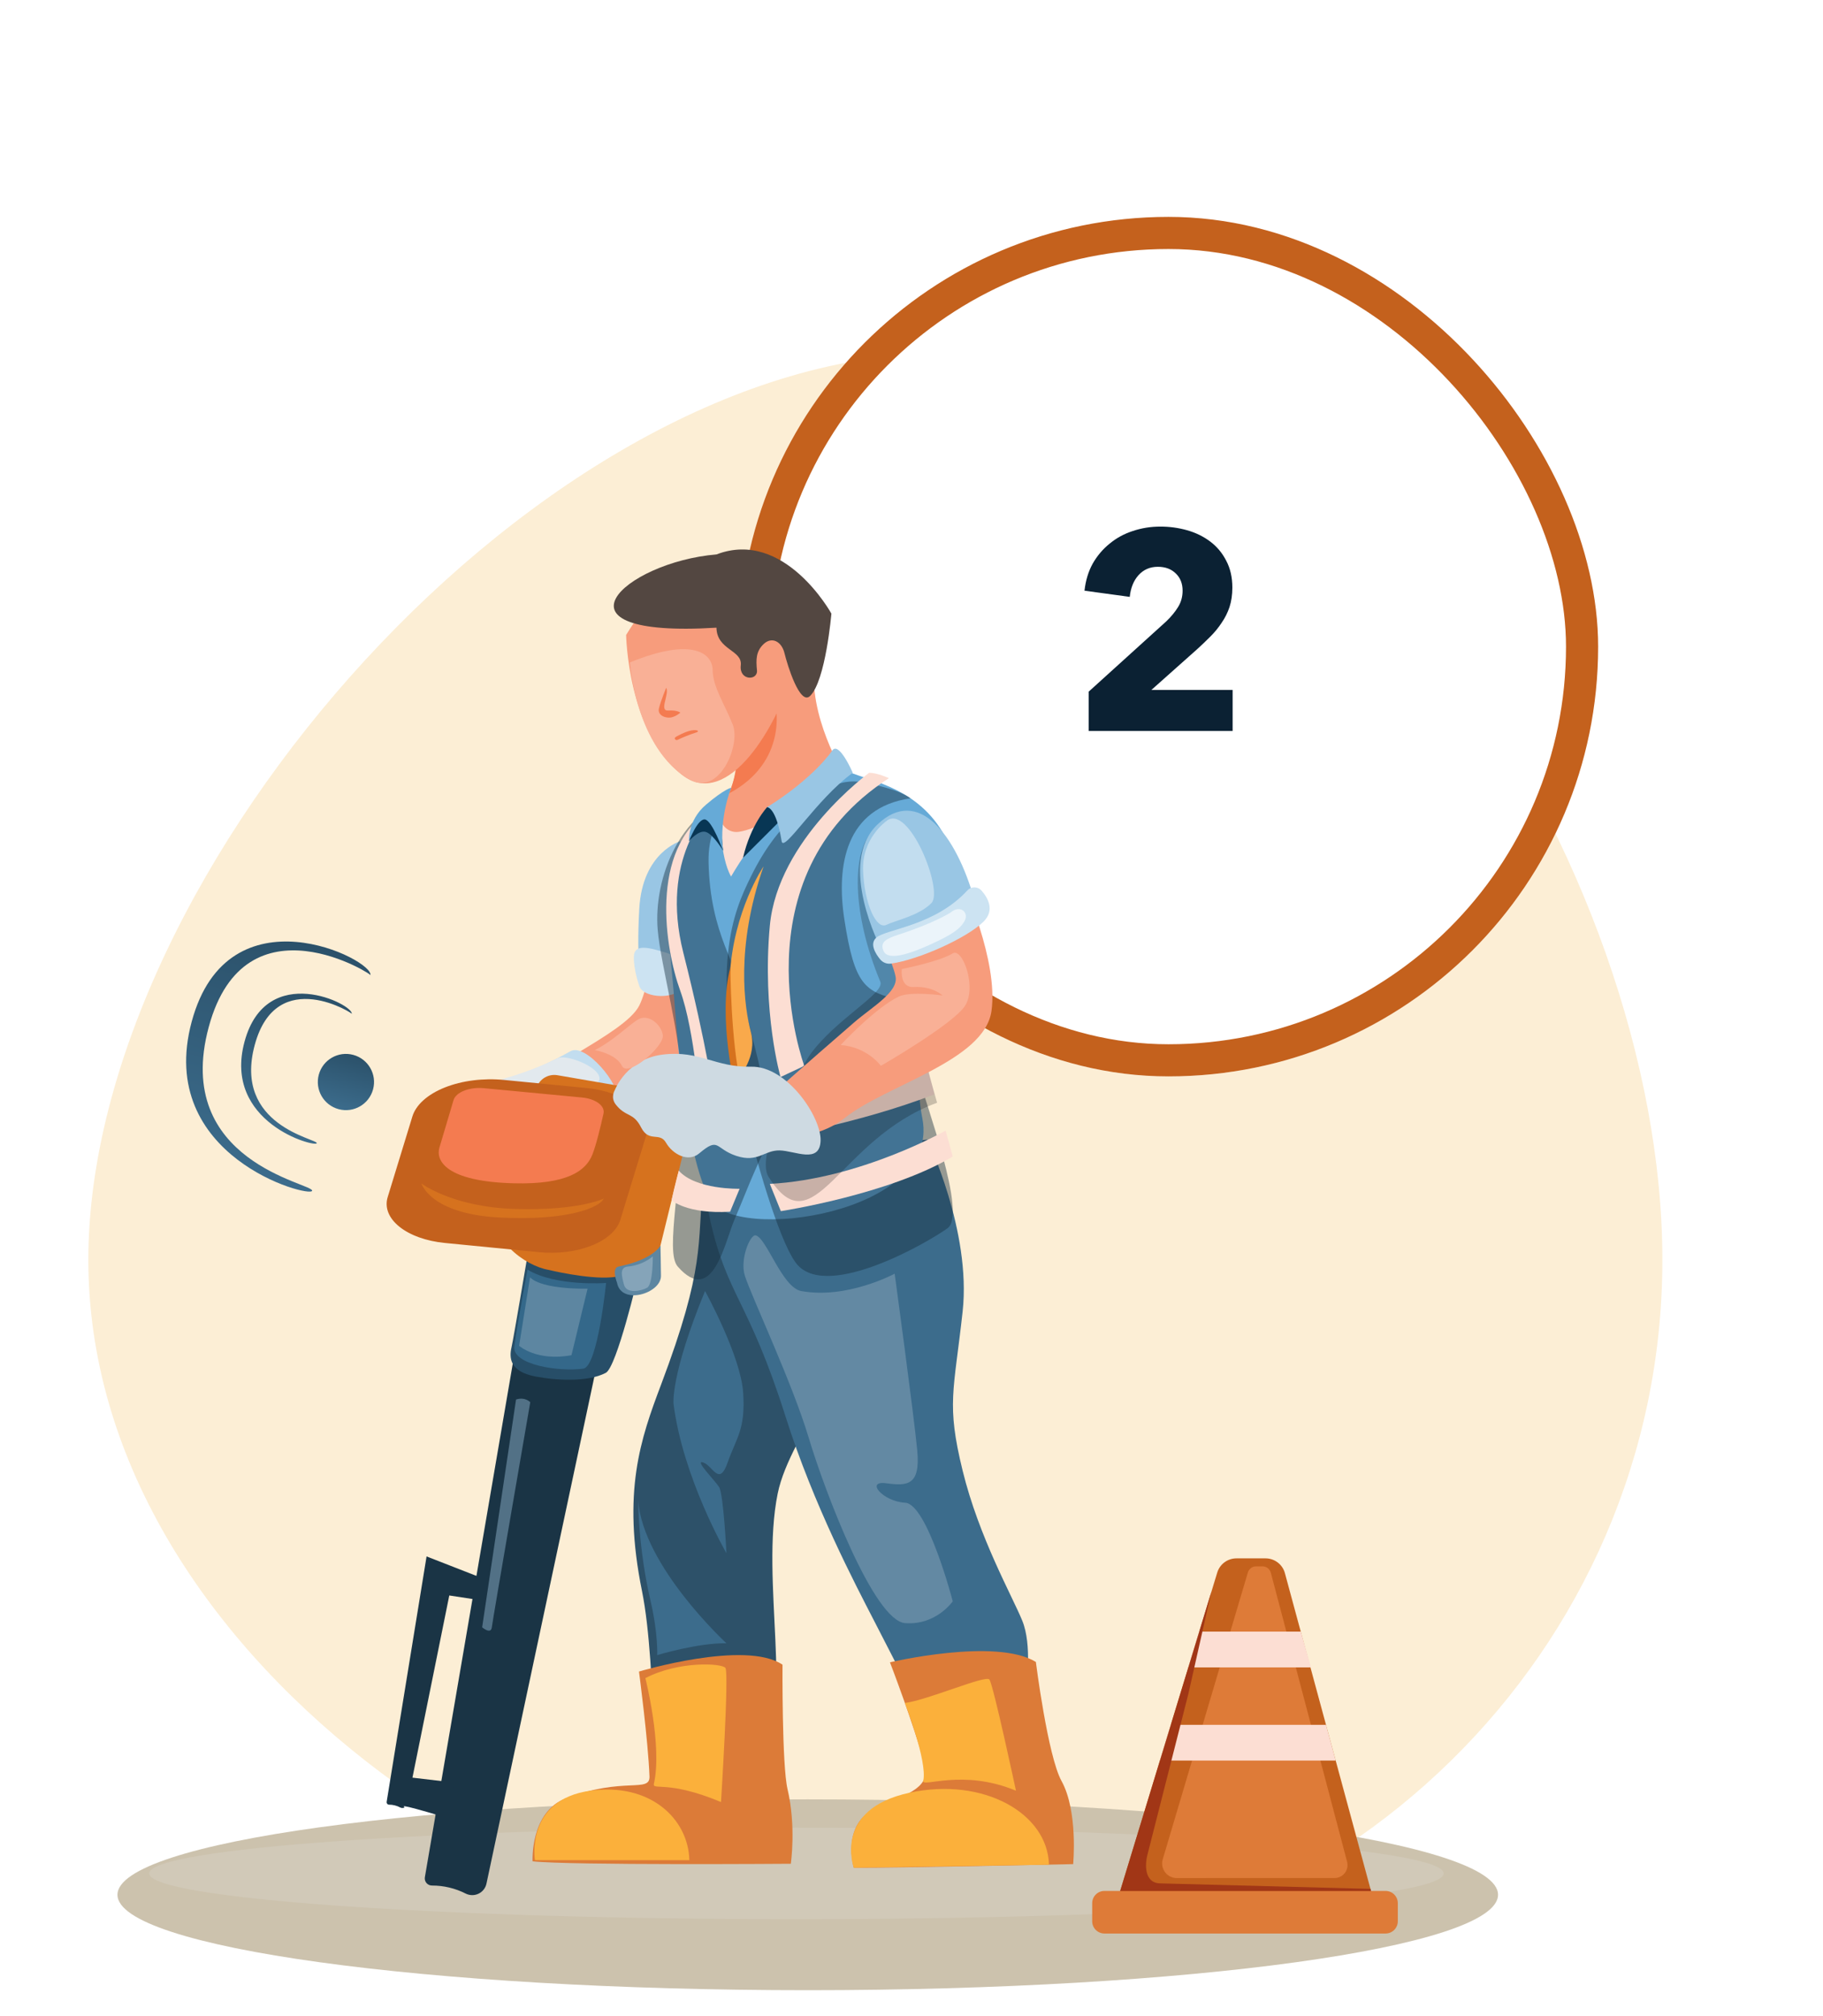 <svg width="227" height="251" viewBox="0 0 227 251" fill="none" xmlns="http://www.w3.org/2000/svg">
<path d="M207 156.842C207 205.53 166.78 245 117.167 245C67.553 245 11 205.53 11 156.842C11 108.154 67.553 44 117.167 44C166.78 44 207 108.154 207 156.842Z" fill="#FCEED5"/>
<g filter="url(#filter0_d_153_2722)">
<rect x="92" y="23" width="107" height="107" rx="53.5" fill="white"/>
<rect x="94" y="25" width="103" height="103" rx="51.5" stroke="#C4611D" stroke-width="4"/>
</g>
<path d="M135.567 91V86.1L145.227 77.35C145.833 76.767 146.323 76.172 146.697 75.565C147.07 74.959 147.257 74.282 147.257 73.535C147.257 72.648 146.977 71.937 146.417 71.4C145.857 70.84 145.11 70.56 144.177 70.56C143.197 70.56 142.392 70.91 141.762 71.61C141.155 72.287 140.793 73.185 140.677 74.305L135.042 73.535C135.182 72.275 135.52 71.155 136.057 70.175C136.617 69.195 137.317 68.367 138.157 67.69C138.997 66.99 139.953 66.465 141.027 66.115C142.123 65.742 143.278 65.555 144.492 65.555C145.635 65.555 146.743 65.707 147.817 66.01C148.89 66.314 149.847 66.78 150.687 67.41C151.527 68.04 152.192 68.834 152.682 69.79C153.195 70.747 153.452 71.867 153.452 73.15C153.452 74.037 153.335 74.842 153.102 75.565C152.868 76.265 152.542 76.918 152.122 77.525C151.725 78.132 151.258 78.704 150.722 79.24C150.208 79.754 149.672 80.267 149.112 80.78L143.372 85.89H153.487V91H135.567Z" fill="#0B2133"/>
<path d="M100.581 247.76C148.052 247.76 186.535 242.441 186.535 235.88C186.535 229.319 148.052 224 100.581 224C53.11 224 14.627 229.319 14.627 235.88C14.627 242.441 53.11 247.76 100.581 247.76Z" fill="#CCC2AD"/>
<path d="M99.172 238.922C143.683 238.922 179.765 236.37 179.765 233.223C179.765 230.075 143.683 227.523 99.172 227.523C54.661 227.523 18.579 230.075 18.579 233.223C18.579 236.37 54.661 238.922 99.172 238.922Z" fill="#D1C9B8"/>
<path d="M57.996 235.735C56.692 235.072 55.249 234.727 53.785 234.73C53.657 234.73 53.531 234.703 53.415 234.651C53.298 234.598 53.195 234.521 53.111 234.426C53.027 234.33 52.965 234.217 52.928 234.096C52.892 233.974 52.882 233.846 52.9 233.72L67.872 146.263L78.951 148.173L60.578 234.475C60.523 234.747 60.407 235.002 60.237 235.221C60.067 235.441 59.849 235.618 59.599 235.74C59.35 235.862 59.075 235.925 58.797 235.924C58.519 235.923 58.245 235.858 57.996 235.735Z" fill="#1A3445"/>
<path d="M49.838 225.014C49.406 224.782 48.926 224.662 48.441 224.663C48.398 224.663 48.356 224.653 48.318 224.635C48.279 224.617 48.245 224.59 48.217 224.556C48.189 224.523 48.168 224.484 48.156 224.441C48.144 224.399 48.141 224.354 48.147 224.31L53.116 193.76L60.037 196.46L59.496 199.16L55.945 198.62L51.358 221.3L55.945 221.84C55.927 221.935 61.383 228.025 55.172 226.16C48.96 224.294 50.453 224.973 50.371 225.016C50.288 225.058 50.197 225.08 50.104 225.08C50.012 225.079 49.921 225.057 49.838 225.014Z" fill="#1A3445"/>
<path d="M65.606 156.773C65.606 156.773 63.971 166.489 63.69 167.744C63.409 168.999 63.422 170.737 66.674 171.359C69.232 171.849 73.164 172.091 75.432 170.906C76.799 170.192 79.458 158.845 79.458 158.845L65.606 156.773Z" fill="#274E68"/>
<path d="M65.684 158.057C65.684 158.057 64.393 164.917 64.048 167.629C63.759 169.905 69.618 170.801 72.631 170.383C74.431 170.133 75.468 159.717 75.468 159.717C75.468 159.717 69.224 160.192 65.684 158.057Z" fill="#34688A"/>
<path d="M82.305 110.156C82.305 110.156 81.454 121.488 79.603 125.178C77.739 128.892 65.548 133.532 66.735 135.729C67.922 137.925 75.399 140.2 75.399 140.2C75.399 140.2 85.081 135.956 87.79 132.318C90.142 129.156 82.305 110.156 82.305 110.156Z" fill="#F79C7C"/>
<path d="M84.729 104.715C84.729 104.715 79.999 106.073 79.603 113.121C79.206 120.168 79.894 122.081 79.894 122.081C79.894 122.081 82.794 124.366 84.729 122.081C86.665 119.797 84.729 104.715 84.729 104.715Z" fill="#99C6E4"/>
<path d="M79.603 122.734C79.603 122.734 78.883 120.761 78.929 119.075C78.976 117.389 80.976 118.019 82.958 118.608C84.94 119.198 86.016 122.15 84.686 123.293C83.356 124.437 80.003 124.126 79.603 122.734Z" fill="#CCE3F2"/>
<path d="M54.885 140.745C54.885 140.745 55.653 136.305 58.764 135.331C61.874 134.358 64.632 134.451 71.056 130.857C72.867 129.844 77.252 134.914 76.972 137.14C76.692 139.365 65.043 141.387 63.645 143.714C62.247 146.041 60.523 145.662 60.243 144.855C59.963 144.048 59.311 145.022 58.286 144.419C57.26 143.816 56.934 143.955 56.236 143.908C55.537 143.862 54.49 142.016 54.885 140.745Z" fill="#C2DDEF"/>
<path d="M56.934 136.912C56.934 136.912 56.954 135.697 60.905 134.774C64.856 133.852 68.398 132.276 69.393 131.753C70.388 131.229 73.943 132.553 74.549 133.852C75.155 135.15 73.058 135.057 71.707 135.382C70.355 135.706 66.301 138.163 64.81 138.442C63.319 138.72 62.666 138.21 62.247 137.839C61.827 137.467 61.081 138.21 60.29 137.885C59.498 137.56 59.696 137.189 58.991 137.236C58.286 137.282 56.701 137.364 56.934 136.912Z" fill="#E2E9EE"/>
<path d="M87.538 147.39C86.792 154.884 87.881 157.639 82.305 172.404C79.768 179.112 77.442 185.751 79.939 198.062C81.927 207.879 80.84 225.946 84.202 229.404C87.564 232.862 90.46 223.669 94.71 218.277C98.96 212.885 94.651 196.718 96.836 185.944C98.454 177.969 107.955 169.686 104.387 156.664C102.174 148.587 87.538 147.39 87.538 147.39Z" fill="#2D5169"/>
<path d="M115.48 141.869C115.48 141.869 120.965 153.246 119.868 163.261C118.771 173.276 117.822 174.74 119.868 183.085C121.914 191.43 126.051 198.705 127.296 201.765C128.541 204.824 127.785 209.696 127.785 209.696L114.622 213.008C114.622 213.008 110.26 204.523 108.843 201.771C106.543 197.3 101.332 187.446 97.814 176.34C93.248 161.93 90.576 161.342 88.472 152.069C86.34 142.677 91.399 143.188 97.131 143.26C102.862 143.332 115.48 141.869 115.48 141.869Z" fill="#3C6C8C"/>
<path d="M101.373 93.957C101.373 93.957 103.556 95.482 107.583 96.771C111.611 98.06 117.712 100.311 119.284 108.95C120.857 117.589 112.513 127.344 114.851 139.226C117.189 151.108 91.319 154.808 88.371 149.287C85.3 143.534 84.345 129.369 83.855 123.141C83.365 116.913 81.25 105.504 89.584 100.316C97.918 95.128 101.373 93.957 101.373 93.957Z" fill="#66AAD7"/>
<path opacity="0.44" d="M107.297 97.368C106.109 97.149 104.349 97.324 103.457 98.138C101.743 99.707 97.356 101.263 93.501 109.121C91.326 113.55 88.337 120.252 92.756 138.646C94.528 146.019 97.401 155.395 99.338 157.501C103.259 161.767 115.577 154.653 118.001 152.891C120.424 151.129 115.219 137.327 114.547 134.505C113.874 131.682 116.23 125.446 111.966 124.46C107.702 123.473 106.402 122.648 105.141 114.469C104.097 107.691 105.313 100.545 113.376 99.382C113.376 99.381 112.229 98.274 107.297 97.368Z" fill="#152E3F"/>
<path d="M89.678 101.531C89.678 101.531 89.624 106.616 91.031 109.12C91.031 109.12 93.865 104.173 96.777 101.531C99.689 98.89 90.154 100.001 89.678 101.531Z" fill="#FCDED3"/>
<path opacity="0.44" d="M93.041 98.516C93.041 98.516 88.093 100.649 88.23 107.329C88.417 116.486 91.968 120.182 92.523 124.215C92.997 127.663 97.076 139.071 95.128 143.26C93.18 147.449 92.634 149.102 91.435 151.883C90.236 154.665 88.751 162.64 84.394 157.676C82.717 155.766 85.099 146.928 84.958 135.711C84.876 129.222 82.272 120.258 81.894 115.72C81.373 109.481 84.596 100.234 93.041 98.516Z" fill="#152E3F"/>
<path d="M104.706 95.699C104.706 95.699 99.958 87.61 101.746 81.357L91.744 88.524C91.744 88.524 93.279 94.443 89.929 100.587C89.13 102.052 90.353 103.803 92.009 103.554C94.144 103.233 97.943 101.346 104.706 95.699Z" fill="#F79C7C"/>
<path d="M96.568 87.752C96.568 87.752 98.221 94.81 90.765 98.781C90.765 98.781 91.747 96.68 91.645 94.727L96.568 87.752Z" fill="#F47B50"/>
<path d="M77.965 79.045C77.965 79.045 78.157 91.118 84.879 96.424C90.713 101.026 96.872 90.034 98.58 84.009C100.287 77.985 100.185 75.783 100.185 75.783C100.185 75.783 88.688 61.46 77.965 79.045Z" fill="#F79C7C"/>
<path d="M76.134 159.012C73.157 159.271 68.305 158.086 68.305 158.086C65.376 157.582 60.721 154.28 61.289 149.485L66.735 135.731C66.84 135.129 67.181 134.592 67.683 134.24C68.186 133.888 68.808 133.749 69.413 133.853L81.335 135.908C83.608 136.3 86.149 138.485 85.756 140.747L82.24 155.054C81.733 157.965 79.11 158.751 76.134 159.012Z" fill="#D6721E"/>
<path d="M67.163 155.888L55.372 154.733C54.244 154.622 53.166 154.387 52.199 154.041C51.231 153.695 50.394 153.245 49.735 152.716C49.076 152.186 48.607 151.589 48.356 150.958C48.105 150.326 48.077 149.673 48.272 149.036L51.35 138.989C51.571 138.267 52.042 137.576 52.735 136.957C53.429 136.337 54.331 135.801 55.391 135.379C56.451 134.957 57.648 134.656 58.913 134.496C60.178 134.335 61.486 134.317 62.764 134.442L73.019 135.446C75.401 135.679 77.522 136.438 78.915 137.556C80.308 138.673 80.858 140.058 80.446 141.405L77.238 151.873C76.843 153.161 75.56 154.307 73.671 155.06C71.782 155.813 69.441 156.111 67.163 155.888V155.888Z" fill="#C4611D"/>
<path d="M106.313 232.51C106.313 232.51 104.684 227.044 109.109 225.092C113.534 223.14 115.904 222.447 115.102 219.517C113.73 214.52 110.818 206.942 110.818 206.942C110.818 206.942 123.987 203.837 128.986 206.895C128.986 206.895 130.466 218.612 132.183 221.721C134.261 225.485 133.631 232.066 133.631 232.066C133.631 232.066 110.999 232.556 106.313 232.51Z" fill="#DC7B38"/>
<path d="M66.317 231.715C66.317 231.715 65.998 225.576 70.453 223.878C77.64 221.144 80.951 223.237 80.874 221.144C80.706 216.691 79.566 208.09 79.566 208.09C79.566 208.09 92.798 204.12 97.438 207.235C97.438 207.235 97.359 219.734 98.061 222.719C99.158 227.366 98.472 232.021 98.472 232.021C98.472 232.021 70.97 232.229 66.317 231.715Z" fill="#DC7B38"/>
<path d="M103.526 76.388C103.526 76.388 102.819 84.718 100.878 86.635C99.606 87.891 98.049 82.809 97.686 81.32C97.323 79.832 96.105 79.238 95.111 80.157C94.117 81.076 94.132 82.129 94.258 83.446C94.383 84.763 92.02 84.759 92.243 82.828C92.465 80.897 89.262 80.947 89.214 78.141C67.397 79.475 77.703 69.984 89.214 69.02C97.686 65.78 103.526 76.388 103.526 76.388Z" fill="#534741"/>
<path d="M78.44 82.467C78.44 82.467 79.112 93.124 85.832 97.04C89.528 99.193 92.267 92.783 91.241 90.204C90.215 87.626 88.76 85.52 88.736 83.414C88.712 81.308 86.166 79.297 78.44 82.467Z" fill="#F9B096"/>
<path d="M108.229 96.202C108.229 96.202 96.848 104.485 95.859 115.249C94.869 126.012 97.192 134.08 97.192 134.08L100.149 132.689C100.149 132.689 91.511 109.275 110.687 96.873C110.687 96.871 109.242 96.202 108.229 96.202Z" fill="#FCDED3"/>
<path d="M88.371 100.871C88.371 100.871 82.099 106.782 85.087 118.606C88.056 130.353 88.883 136.604 88.883 136.604L87.206 138.102C87.206 138.102 86.531 128.363 84.688 123.293C82.845 118.224 80.761 105.773 88.371 100.871Z" fill="#FCDED3"/>
<path d="M115.416 132.689C115.416 132.689 100.429 136.832 94.082 138.168L95.101 141.869C95.101 141.869 106.523 140.051 116.354 136.231L115.416 132.689Z" fill="#FCDED3"/>
<path d="M117.751 140.745C117.751 140.745 107.099 146.792 95.858 147.382L97.23 150.776C97.23 150.776 110.684 148.729 118.638 143.976L117.751 140.745Z" fill="#FCDED3"/>
<path opacity="0.21" d="M100.831 131.345C103.999 126.896 110.224 123.662 109.618 122.216C106.095 113.763 105.985 106.003 108.727 103.39C113.825 98.521 118.537 105.935 120.822 114.007C120.822 114.007 119.698 119.626 113.909 124.716C113.235 125.31 116.685 137.281 116.685 137.281C104.331 141.795 101.37 155.545 95.706 146.511C93.839 143.533 100.026 132.478 100.831 131.345Z" fill="black"/>
<path d="M119.884 109.937C119.884 109.937 124.34 119.596 123.46 125.851C122.581 132.106 110.379 135.038 105.18 139.181C99.981 143.325 90.412 141.443 90.412 141.443C90.412 141.443 93.729 138.214 106.367 127.272C108.591 125.347 111.921 123.478 111.513 121.548C110.7 117.715 106.993 114.476 108.931 109.065C110.699 104.121 117.139 102.149 119.884 109.937Z" fill="#F79C7C"/>
<path d="M109.685 118.038C109.685 118.038 104.161 107.513 109.259 102.645C114.357 97.778 119.049 103.941 121.334 112.01C121.334 112.014 119.825 114.7 109.685 118.038Z" fill="#99C6E4"/>
<path d="M110.955 119.96C110.702 119.996 110.444 119.966 110.206 119.873C109.968 119.78 109.757 119.628 109.596 119.431C109.002 118.705 108.253 117.484 109.124 116.722C110.349 115.651 116.382 115.279 120.449 110.855C120.56 110.733 120.695 110.634 120.847 110.567C120.998 110.5 121.162 110.465 121.328 110.465C121.494 110.465 121.658 110.5 121.809 110.567C121.96 110.634 122.096 110.733 122.206 110.855C123.039 111.799 123.888 113.323 122.474 114.728C120.388 116.797 114.366 119.48 110.955 119.96Z" fill="#CCE3F2"/>
<path d="M95.518 100.489C95.518 100.489 93.474 102.645 92.523 106.782L97.637 101.671C97.637 101.671 96.342 100.082 95.518 100.489Z" fill="#083654"/>
<path d="M103.595 93.489C103.595 93.489 101.37 96.831 95.519 100.489C95.519 100.489 96.637 100.421 97.329 104.718C97.576 106.248 101.655 99.487 106.188 96.203C106.188 96.202 104.414 92.109 103.595 93.489Z" fill="#99C6E4"/>
<path d="M85.795 104.715C85.795 104.715 86.975 103.271 87.908 103.575C88.84 103.879 90.033 105.901 90.033 105.901C90.033 105.901 89.68 101.251 89.182 100.911C88.685 100.572 85.981 102.277 85.795 104.715Z" fill="#083654"/>
<path d="M91.058 98.06C91.058 98.06 89.546 101.621 90.03 105.904C90.03 105.904 88.695 102.165 87.788 102.016C86.881 101.867 85.793 104.715 85.793 104.715C85.793 104.715 85.601 102.144 87.903 100.183C90.204 98.222 91.058 98.06 91.058 98.06Z" fill="#66AAD7"/>
<path d="M104.681 130.09C104.681 130.09 108.967 125.463 111.921 124.062C113.389 123.367 117.374 123.926 117.374 123.926C117.374 123.926 116.156 122.744 113.785 122.875C111.991 122.975 112.294 120.634 112.294 120.634C112.294 120.634 116.956 119.72 118.641 118.681C119.844 117.94 121.707 122.955 120.123 125.274C118.538 127.592 109.685 132.688 109.685 132.688C109.685 132.688 108.065 130.37 104.681 130.09Z" fill="#F9B096"/>
<path d="M60.235 135.466C58.455 135.297 56.766 135.964 56.474 136.954C55.901 138.889 55.028 141.83 54.72 142.855C54.246 144.434 55.432 147.087 63.974 147.308C70.655 147.481 72.984 145.743 73.773 143.707C74.258 142.461 74.799 140.197 75.149 138.627C75.36 137.67 74.18 136.789 72.464 136.627L60.235 135.466Z" fill="#F47B50"/>
<path d="M106.313 232.51C106.313 232.51 103.651 225.224 113.301 223.165C122.479 221.207 130.461 225.745 130.617 232.141L106.313 232.51Z" fill="#FBB03B"/>
<path d="M66.606 231.572C66.606 231.572 65.38 224.056 73.494 222.928C80.967 221.888 85.713 226.43 85.838 231.572L66.606 231.572Z" fill="#FBB03B"/>
<path d="M95.081 107.853C95.081 107.853 91.33 113.359 90.878 121.441C90.514 127.948 92.026 134.08 92.026 134.08C92.026 134.08 94.313 131.562 93.504 128.503C92.696 125.445 91.555 117.93 95.081 107.853Z" fill="#F9A94B"/>
<path d="M90.948 120.386C90.948 120.386 90.96 129.489 92.3 135.309L91.618 135.912C91.618 135.912 89.306 126.673 90.948 120.386Z" fill="#D6721E"/>
<path d="M76.569 135.685C76.569 135.685 78.021 131.803 82.597 131.275C87.172 130.746 89.042 132.895 93.528 132.792C98.014 132.689 102.275 139.068 102.18 142.003C102.084 144.937 98.986 143.253 97.071 143.216C95.157 143.18 94.375 144.783 91.686 143.895C88.998 143.008 89.579 141.462 87.057 143.592C85.679 144.754 83.744 143.672 82.935 142.262C82.127 140.852 80.82 142.297 79.829 140.352C78.838 138.408 77.941 139.126 76.671 137.495C75.977 136.597 76.569 135.685 76.569 135.685Z" fill="#CEDAE2"/>
<path d="M74.067 130.725C74.067 130.725 76.717 131.177 77.441 132.689C78.166 134.201 82.7 130.274 82.535 128.892C82.369 127.51 80.69 126.178 79.48 126.896C78.271 127.613 76.47 129.498 74.067 130.725Z" fill="#F9B096"/>
<path d="M111.403 158.562C111.403 158.562 113.802 176.18 114.214 180.547C114.625 184.915 113.015 185.015 110.355 184.651C107.695 184.287 109.937 186.929 112.705 187.072C115.472 187.214 118.638 199.345 118.638 199.345C118.638 199.345 116.566 202.355 112.705 202.063C108.843 201.771 102.749 185.823 100.702 178.991C98.656 172.158 93.572 161.392 92.757 158.842C92.092 156.773 93.418 153.663 94.079 153.789C95.442 154.049 97.381 160.284 99.765 160.721C105.464 161.767 111.403 158.562 111.403 158.562Z" fill="#6389A3"/>
<path d="M82.955 85.615C82.955 85.615 82.262 87.288 82.051 88.194C81.841 89.101 82.962 89.449 83.593 89.31C84.224 89.171 84.714 88.717 84.714 88.717C84.714 88.717 84.348 88.381 83.191 88.452C82.035 88.523 83.377 86.42 82.955 85.615Z" fill="#F47B50"/>
<path d="M84.183 91.722C84.183 91.722 85.233 91.096 86.074 90.939C86.916 90.782 87.151 91.069 86.652 91.2C86.153 91.331 84.682 91.932 84.419 92.087C84.155 92.242 83.811 91.927 84.183 91.722Z" fill="#F47B50"/>
<path d="M112.677 212.004C112.677 212.004 115.51 219.281 114.963 221.707C114.766 222.581 119.871 220.152 126.509 222.927C126.509 222.927 123.672 209.668 123.198 209.08C122.725 208.492 115.556 211.629 112.677 212.004Z" fill="#FBB03B"/>
<path d="M80.361 208.91C80.361 208.91 82.497 217.319 81.424 222.061C81.226 222.934 83.138 221.56 89.779 224.335C89.779 224.335 90.804 208.219 90.327 207.631C89.851 207.044 84.498 206.755 80.361 208.91Z" fill="#FBB03B"/>
<path d="M110.358 102.228C110.358 102.228 107.299 104.36 107.469 108.426C107.638 112.492 109.103 115.738 110.358 115.14C111.612 114.543 114.434 113.994 115.98 112.426C117.525 110.858 113.121 99.872 110.358 102.228Z" fill="#C2DDEF"/>
<path d="M118.347 113.616C118.347 113.616 116.3 114.927 111.881 116.356C110.348 116.851 109.544 117.288 110.011 118.377C110.575 119.695 113.41 118.7 115.979 117.523C118.548 116.347 119.573 115.641 120.125 114.622C120.677 113.603 119.573 112.56 118.347 113.616Z" fill="#EBF4FA"/>
<path d="M65.998 159.012L64.64 167.534C64.64 167.534 66.817 169.512 71.161 168.709L73.165 160.424C73.165 160.424 67.546 160.586 65.998 159.012Z" fill="#5D86A1"/>
<path d="M76.828 159.68C76.828 159.68 76.114 157.86 77.016 157.676C81.446 156.773 82.24 155.051 82.24 155.051C82.24 155.051 82.305 157.965 82.305 158.842C82.305 161.023 77.361 162.538 76.828 159.68Z" fill="#5D86A1"/>
<path d="M81.286 156.404C81.286 156.404 80.111 157.502 78.166 157.676C77.145 157.767 77.389 158.808 77.71 159.958C78.032 161.108 79.847 160.726 80.583 160.307C81.319 159.888 81.286 156.404 81.286 156.404Z" fill="#85A4B9"/>
<path d="M75.174 149.207C75.174 149.207 72.177 150.724 64.249 150.507C56.32 150.29 52.469 147.32 52.469 147.32C52.469 147.32 53.542 151.104 62.138 151.564C70.734 152.024 74.721 150.29 75.174 149.207Z" fill="#D6721E"/>
<path d="M64.258 174.224L60.037 202.584C60.037 202.584 61.134 203.525 61.241 202.584C61.349 201.644 66.028 174.565 66.028 174.565C66.028 174.565 65.397 173.857 64.258 174.224Z" fill="#527186"/>
<path d="M87.79 160.721C87.79 160.721 92.223 168.733 92.538 173.36C92.854 177.987 91.671 179.007 90.607 182.065C89.543 185.123 88.756 182.457 87.572 182.065C86.388 181.673 88.991 184.261 89.542 185.124C90.093 185.986 90.455 193.358 90.455 193.358C90.455 193.358 85.049 184.026 83.868 174.772C83.868 174.77 83.454 171.274 87.79 160.721Z" fill="#3C6C8C"/>
<path d="M83.625 149.417C83.625 149.417 85.523 151.162 90.908 150.849L92.095 147.99C92.095 147.99 86.618 148.126 84.521 145.73C84.521 145.733 83.99 147.698 83.625 149.417Z" fill="#FCDED3"/>
<path d="M79.459 186.755C79.459 186.755 79.459 192.663 81.009 199.306C81.953 203.349 81.838 206.042 81.838 206.042C81.838 206.042 86.883 204.516 90.455 204.569C90.455 204.569 80.056 195.005 79.459 186.755Z" fill="#3C6C8C"/>
<circle cx="43.075" cy="134.701" r="3.5" transform="rotate(15.129 43.075 134.701)" fill="url(#paint0_linear_153_2722)"/>
<path d="M25.992 127.852C21.441 144.688 39.101 147.32 38.867 148.241C38.633 149.161 19.321 144.012 23.873 127.177C28.425 110.341 46.637 119.5 46.12 121.415C46.939 121.636 30.544 111.017 25.992 127.852Z" fill="url(#paint1_linear_153_2722)"/>
<path d="M31.72 130.085C28.989 140.187 39.585 141.766 39.444 142.318C39.304 142.87 27.717 139.781 30.448 129.68C33.179 119.578 44.107 125.074 43.796 126.223C44.287 126.356 34.451 119.984 31.72 130.085Z" fill="url(#paint2_linear_153_2722)"/>
<path d="M138.114 239.903L151.573 195.765C151.728 195.254 152.045 194.807 152.475 194.489C152.905 194.172 153.426 194 153.962 194H157.586C158.135 194 158.668 194.181 159.104 194.513C159.539 194.845 159.853 195.312 159.996 195.839L171.939 239.905L138.114 239.903Z" fill="#C4611D"/>
<path d="M146.537 233.802C146.252 233.802 145.972 233.736 145.718 233.609C145.464 233.482 145.243 233.298 145.073 233.071C144.903 232.844 144.788 232.58 144.738 232.302C144.688 232.023 144.705 231.736 144.785 231.465L155.384 195.764C155.447 195.544 155.58 195.35 155.762 195.211C155.945 195.073 156.169 194.997 156.398 194.996H157.223C157.458 194.998 157.686 195.077 157.871 195.222C158.056 195.367 158.188 195.569 158.246 195.796L167.742 231.776C167.804 232.015 167.811 232.264 167.762 232.506C167.712 232.748 167.608 232.975 167.457 233.17C167.305 233.365 167.111 233.523 166.889 233.632C166.667 233.741 166.423 233.797 166.175 233.797L146.537 233.802Z" fill="#DE7B38"/>
<path d="M172.526 235.4H137.529C136.684 235.4 136 236.082 136 236.923V239.181C136 240.022 136.684 240.703 137.529 240.703H172.526C173.37 240.703 174.055 240.022 174.055 239.181V236.923C174.055 236.082 173.37 235.4 172.526 235.4Z" fill="#DE7B38"/>
<path d="M166.323 219.176H144.434L145.791 214.725H165.116L166.323 219.176Z" fill="#FCDED3"/>
<path d="M163.247 207.572H147.972L149.329 203.121H161.971L163.247 207.572Z" fill="#FCDED3"/>
<path d="M170.652 235.147L144.503 234.463C142.791 234.463 142.479 232.739 142.834 231.073L147.971 210.886L150.837 198.174L139.486 235.4H170.719L170.652 235.147Z" fill="#A13616"/>
<defs>
<filter id="filter0_d_153_2722" x="68" y="3" width="155" height="155" filterUnits="userSpaceOnUse" color-interpolation-filters="sRGB">
<feFlood flood-opacity="0" result="BackgroundImageFix"/>
<feColorMatrix in="SourceAlpha" type="matrix" values="0 0 0 0 0 0 0 0 0 0 0 0 0 0 0 0 0 0 127 0" result="hardAlpha"/>
<feOffset dy="4"/>
<feGaussianBlur stdDeviation="12"/>
<feComposite in2="hardAlpha" operator="out"/>
<feColorMatrix type="matrix" values="0 0 0 0 0 0 0 0 0 0 0 0 0 0 0 0 0 0 0.07 0"/>
<feBlend mode="normal" in2="BackgroundImageFix" result="effect1_dropShadow_153_2722"/>
<feBlend mode="normal" in="SourceGraphic" in2="effect1_dropShadow_153_2722" result="shape"/>
</filter>
<linearGradient id="paint0_linear_153_2722" x1="43.075" y1="131.201" x2="43.075" y2="138.201" gradientUnits="userSpaceOnUse">
<stop stop-color="#2B516A"/>
<stop offset="1" stop-color="#3C6C8C"/>
</linearGradient>
<linearGradient id="paint1_linear_153_2722" x1="36.984" y1="116.998" x2="29.154" y2="145.958" gradientUnits="userSpaceOnUse">
<stop stop-color="#2B516A"/>
<stop offset="1" stop-color="#3C6C8C"/>
</linearGradient>
<linearGradient id="paint2_linear_153_2722" x1="38.315" y1="123.573" x2="33.617" y2="140.949" gradientUnits="userSpaceOnUse">
<stop stop-color="#2B516A"/>
<stop offset="1" stop-color="#3C6C8C"/>
</linearGradient>
</defs>
</svg>
